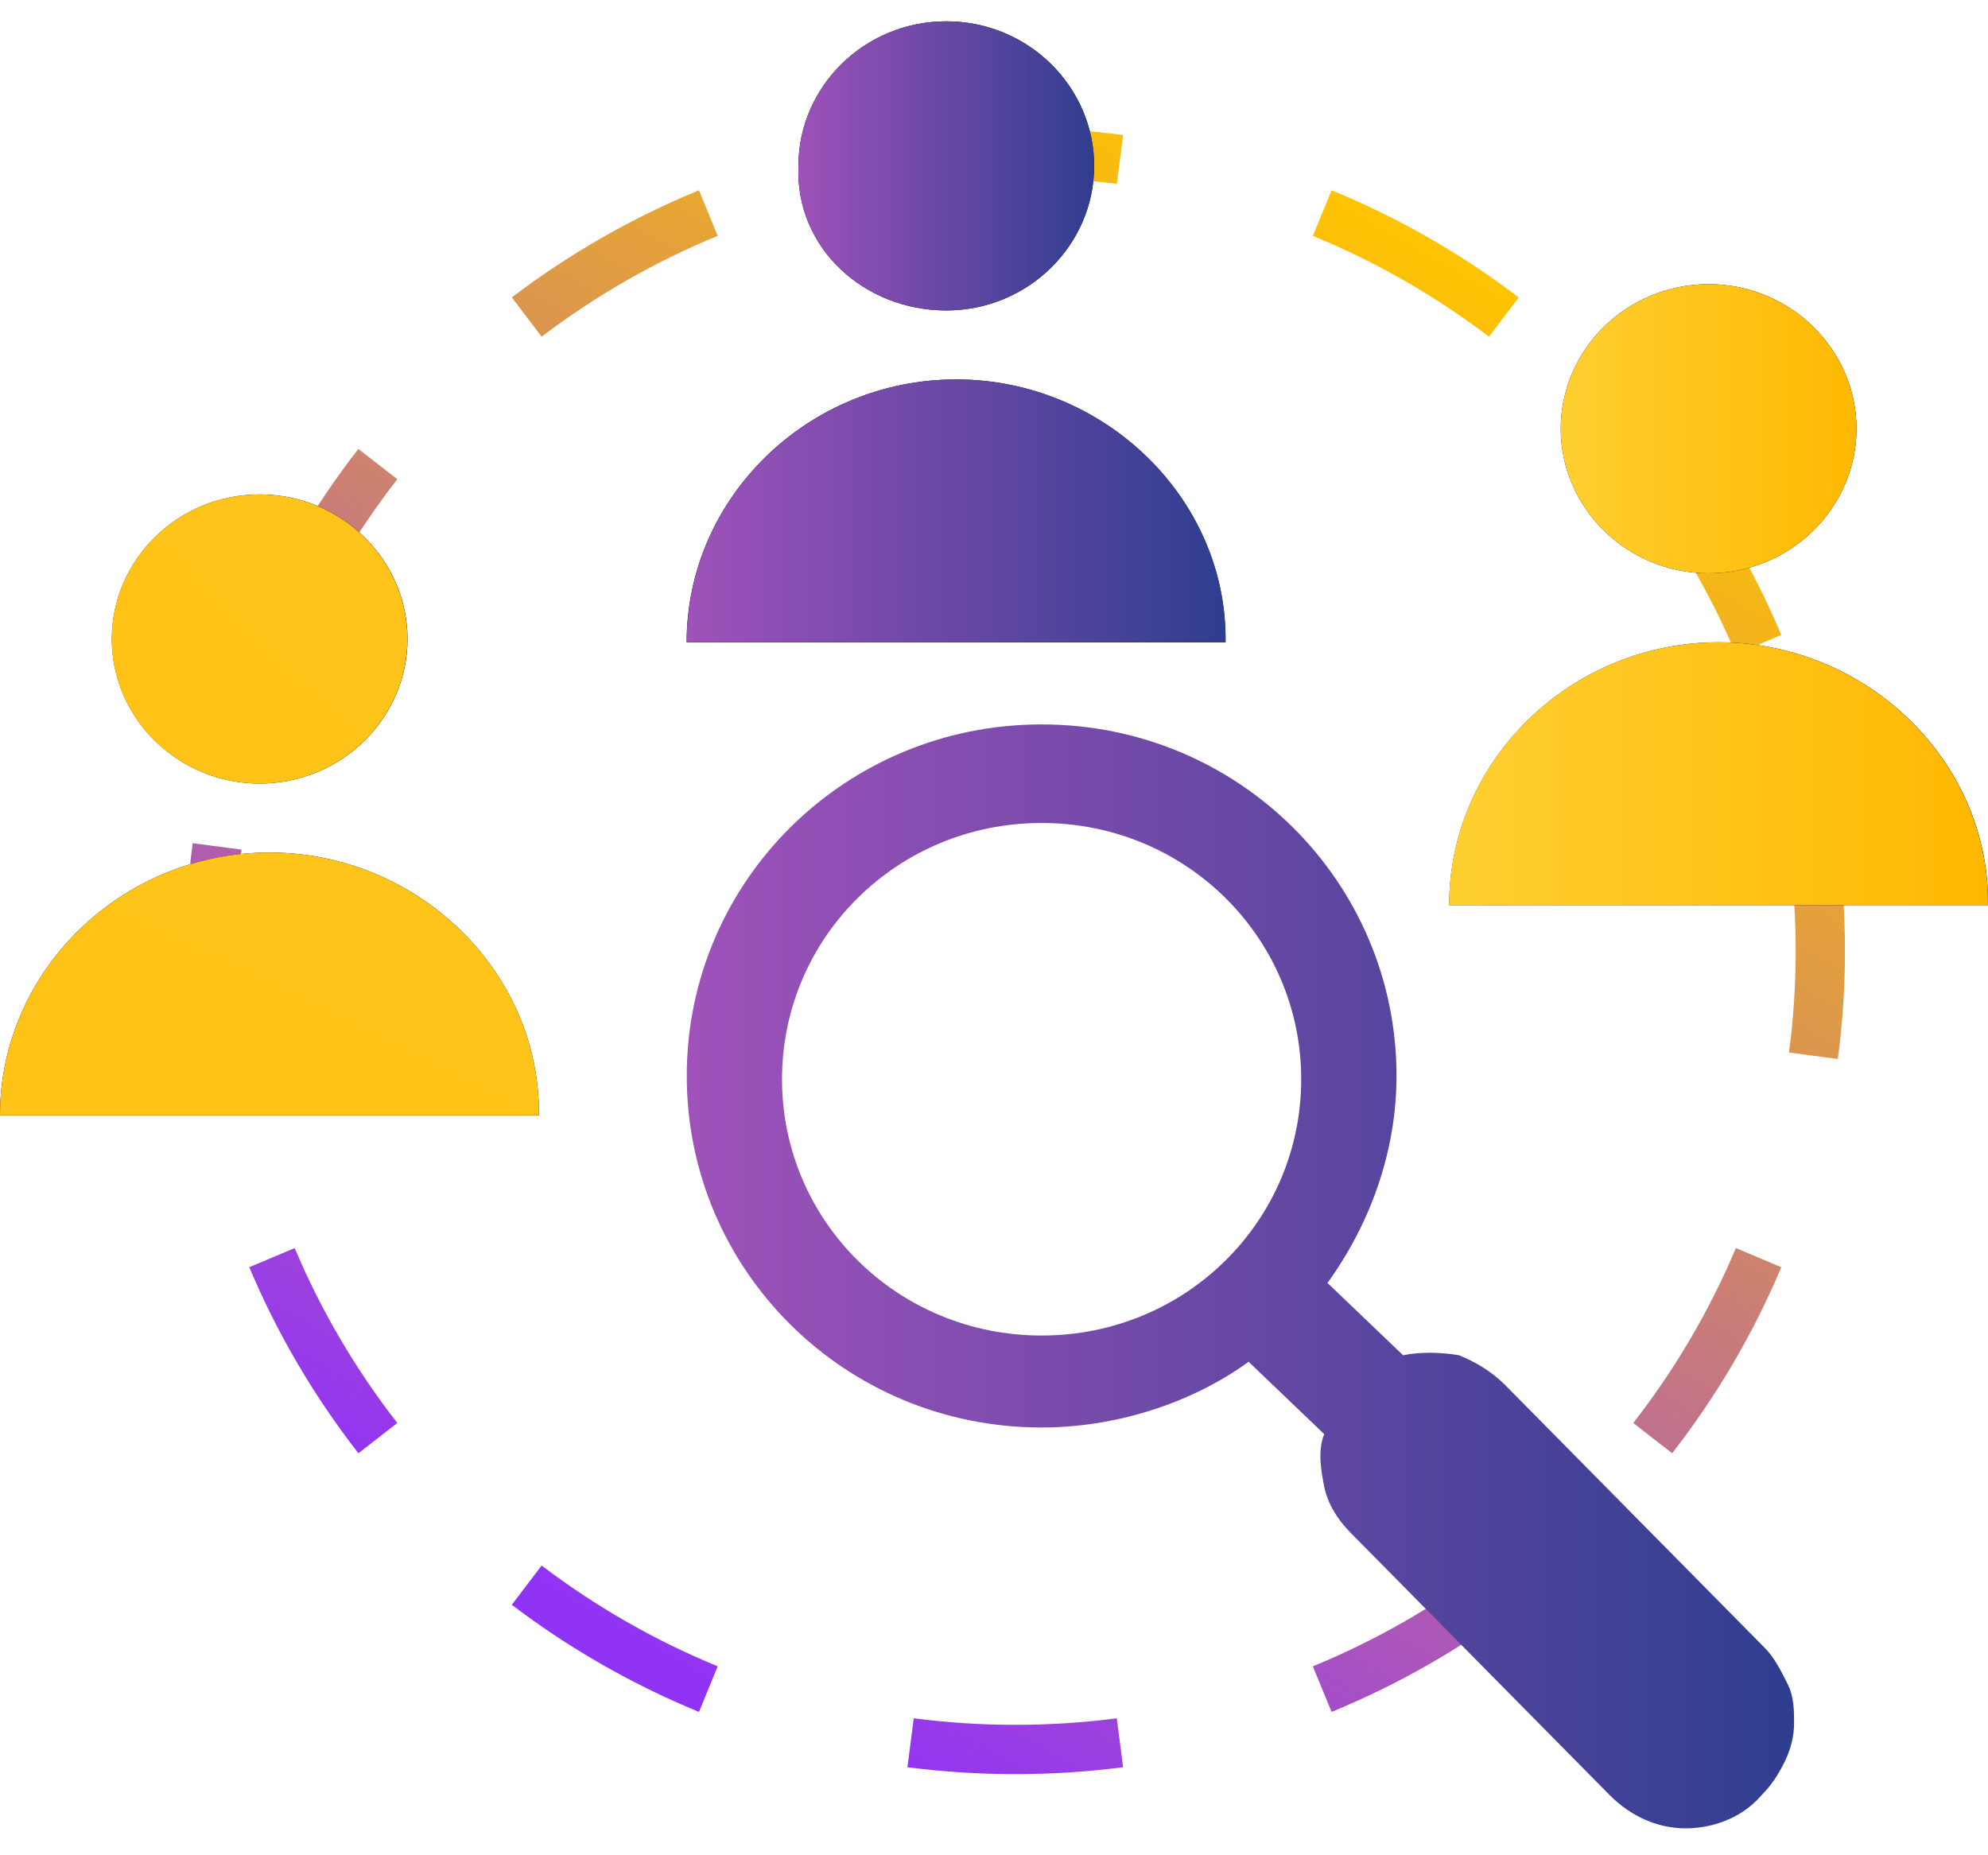 <svg xmlns="http://www.w3.org/2000/svg" width="60" height="56" viewBox="0 0 60 56" fill="none"><path fill-rule="evenodd" clip-rule="evenodd" d="M30.642 5.354C29.604 5.354 28.581 5.421 27.578 5.55L27.387 4.075C28.453 3.937 29.54 3.866 30.642 3.866C31.745 3.866 32.831 3.937 33.897 4.075L33.706 5.55C32.703 5.421 31.681 5.354 30.642 5.354ZM21.661 7.119C19.751 7.904 17.967 8.931 16.347 10.162L15.447 8.977C17.169 7.669 19.065 6.577 21.096 5.743L21.661 7.119ZM44.937 10.162C43.318 8.931 41.533 7.904 39.623 7.119L40.189 5.743C42.219 6.577 44.116 7.669 45.837 8.977L44.937 10.162ZM11.991 14.465C10.739 16.073 9.693 17.846 8.894 19.744L7.523 19.167C8.374 17.146 9.486 15.26 10.817 13.551L11.991 14.465ZM52.391 19.744C51.591 17.846 50.546 16.073 49.294 14.465L50.467 13.551C51.798 15.26 52.911 17.146 53.761 19.167L52.391 19.744ZM7.291 25.647C7.158 26.649 7.089 27.671 7.089 28.708C7.089 29.746 7.158 30.768 7.291 31.77L5.816 31.965C5.675 30.899 5.602 29.812 5.602 28.708C5.602 27.605 5.675 26.518 5.816 25.451L7.291 25.647ZM54.195 28.708C54.195 27.671 54.127 26.649 53.994 25.647L55.468 25.451C55.61 26.518 55.683 27.605 55.683 28.708C55.683 29.812 55.61 30.899 55.468 31.965L53.994 31.77C54.127 30.768 54.195 29.746 54.195 28.708ZM8.894 37.672C9.693 39.571 10.739 41.344 11.991 42.952L10.817 43.865C9.486 42.156 8.374 40.27 7.523 38.25L8.894 37.672ZM49.294 42.952C50.546 41.344 51.591 39.571 52.391 37.672L53.761 38.25C52.911 40.27 51.798 42.156 50.467 43.865L49.294 42.952ZM16.347 47.255C17.967 48.486 19.751 49.513 21.661 50.297L21.096 51.673C19.065 50.839 17.169 49.748 15.447 48.44L16.347 47.255ZM39.623 50.297C41.533 49.513 43.318 48.486 44.937 47.255L45.837 48.44C44.116 49.748 42.219 50.839 40.189 51.673L39.623 50.297ZM27.578 51.866C28.581 51.996 29.604 52.063 30.642 52.063C31.681 52.063 32.703 51.996 33.706 51.866L33.897 53.342C32.831 53.48 31.745 53.551 30.642 53.551C29.54 53.551 28.453 53.48 27.387 53.342L27.578 51.866Z" fill="url(#paint0_linear_1781_1464)"></path><path d="M0 33.667C0 29.304 3.669 25.733 8.132 25.733C12.595 25.733 16.264 29.304 16.264 33.568V33.667H0Z" fill="black"></path><path d="M0 33.667C0 29.304 3.669 25.733 8.132 25.733C12.595 25.733 16.264 29.304 16.264 33.568V33.667H0Z" fill="url(#paint1_linear_1781_1464)"></path><path d="M7.838 23.651C10.317 23.651 12.3 21.667 12.3 19.287C12.3 16.907 10.317 14.924 7.838 14.924C5.358 14.924 3.375 16.907 3.375 19.287C3.375 21.667 5.358 23.651 7.838 23.651Z" fill="black"></path><path d="M7.834 23.651C10.313 23.651 12.296 21.668 12.296 19.287C12.296 16.907 10.313 14.924 7.834 14.924C5.355 14.924 3.371 16.907 3.371 19.287C3.371 21.668 5.355 23.651 7.834 23.651Z" fill="url(#paint2_linear_1781_1464)"></path><path d="M43.738 27.32C43.738 22.957 47.408 19.387 51.87 19.387C56.333 19.387 60.002 22.957 60.002 27.221V27.32H43.738Z" fill="black"></path><path d="M43.734 27.32C43.734 22.957 47.404 19.387 51.866 19.387C56.329 19.387 59.998 22.957 59.998 27.221V27.32H43.734Z" fill="url(#paint3_linear_1781_1464)"></path><path d="M51.568 17.304C54.047 17.304 56.031 15.32 56.031 12.94C56.031 10.56 54.047 8.577 51.568 8.577C49.089 8.577 47.105 10.56 47.105 12.94C47.105 15.32 49.089 17.304 51.568 17.304Z" fill="black"></path><path d="M51.568 17.304C54.047 17.304 56.031 15.32 56.031 12.94C56.031 10.56 54.047 8.577 51.568 8.577C49.089 8.577 47.105 10.56 47.105 12.94C47.105 15.32 49.089 17.304 51.568 17.304Z" fill="url(#paint4_linear_1781_1464)"></path><path d="M20.723 19.387C20.723 15.023 24.392 11.453 28.855 11.453C33.317 11.453 36.987 15.023 36.987 19.287V19.387H20.723Z" fill="black"></path><path d="M20.727 19.386C20.727 15.023 24.396 11.453 28.859 11.453C33.321 11.453 36.991 15.023 36.991 19.287V19.386H20.727Z" fill="url(#paint5_linear_1781_1464)"></path><path d="M28.56 9.37C31.039 9.37 33.023 7.387 33.023 5.007C33.023 2.626 31.039 0.643 28.56 0.643C26.081 0.643 24.097 2.626 24.097 5.007C23.998 7.486 26.081 9.37 28.56 9.37Z" fill="black"></path><path d="M28.56 9.37C31.039 9.37 33.023 7.387 33.023 5.007C33.023 2.626 31.039 0.643 28.56 0.643C26.081 0.643 24.097 2.626 24.097 5.007C23.998 7.486 26.081 9.37 28.56 9.37Z" fill="url(#paint6_linear_1781_1464)"></path><path fill-rule="evenodd" clip-rule="evenodd" d="M37.685 41.105C35.9 42.394 33.619 43.088 31.437 43.088C25.487 43.088 20.727 38.328 20.727 32.477C20.727 26.626 25.487 21.866 31.437 21.866C37.387 21.866 42.148 26.626 42.148 32.477C42.148 34.758 41.354 36.94 40.065 38.725L42.346 40.907C42.842 40.807 43.437 40.807 44.032 40.907C44.528 41.105 45.023 41.402 45.42 41.799L53.255 49.733C53.552 50.03 53.751 50.427 53.949 50.824C54.147 51.22 54.147 51.617 54.147 52.014C54.147 52.41 54.048 52.807 53.85 53.204C53.651 53.6 53.453 53.898 53.156 54.196C52.56 54.89 51.668 55.187 50.875 55.187C49.982 55.187 49.189 54.791 48.594 54.196L40.759 46.262C40.362 45.865 40.065 45.369 39.966 44.873C39.867 44.378 39.767 43.783 39.966 43.287L37.685 41.105ZM31.437 40.312C35.801 40.312 39.272 36.841 39.272 32.576C39.272 28.312 35.801 24.841 31.437 24.841C27.073 24.841 23.602 28.312 23.602 32.576C23.602 36.841 27.073 40.312 31.437 40.312Z" fill="url(#paint7_linear_1781_1464)"></path><defs><linearGradient id="paint0_linear_1781_1464" x1="43.093" y1="7.142" x2="18.193" y2="50.269" gradientUnits="userSpaceOnUse"><stop stop-color="#FFC400"></stop><stop offset="0.977" stop-color="#9133F5"></stop></linearGradient><linearGradient id="paint1_linear_1781_1464" x1="321.647" y1="-611.148" x2="-302.943" y2="671.68" gradientUnits="userSpaceOnUse"><stop stop-color="#FFCF31"></stop><stop offset="1" stop-color="#FFB800"></stop></linearGradient><linearGradient id="paint2_linear_1781_1464" x1="445.425" y1="-430.134" x2="-429.749" y2="468.633" gradientUnits="userSpaceOnUse"><stop stop-color="#FFCF31"></stop><stop offset="1" stop-color="#FFB800"></stop></linearGradient><linearGradient id="paint3_linear_1781_1464" x1="43.779" y1="23.357" x2="60.076" y2="23.357" gradientUnits="userSpaceOnUse"><stop stop-color="#FFCF31"></stop><stop offset="1" stop-color="#FFB800"></stop></linearGradient><linearGradient id="paint4_linear_1781_1464" x1="47.121" y1="12.925" x2="56.112" y2="12.925" gradientUnits="userSpaceOnUse"><stop stop-color="#FFCF31"></stop><stop offset="1" stop-color="#FFB800"></stop></linearGradient><linearGradient id="paint5_linear_1781_1464" x1="20.695" y1="15.452" x2="36.992" y2="15.452" gradientUnits="userSpaceOnUse"><stop stop-color="#9F52BA"></stop><stop offset="1" stop-color="#2F3E8F"></stop></linearGradient><linearGradient id="paint6_linear_1781_1464" x1="24.037" y1="5.02" x2="33.028" y2="5.02" gradientUnits="userSpaceOnUse"><stop stop-color="#9F52BA"></stop><stop offset="1" stop-color="#2F3E8F"></stop></linearGradient><linearGradient id="paint7_linear_1781_1464" x1="20.695" y1="38.587" x2="54.127" y2="38.587" gradientUnits="userSpaceOnUse"><stop stop-color="#9F52BA"></stop><stop offset="1" stop-color="#2F3E8F"></stop></linearGradient></defs></svg>